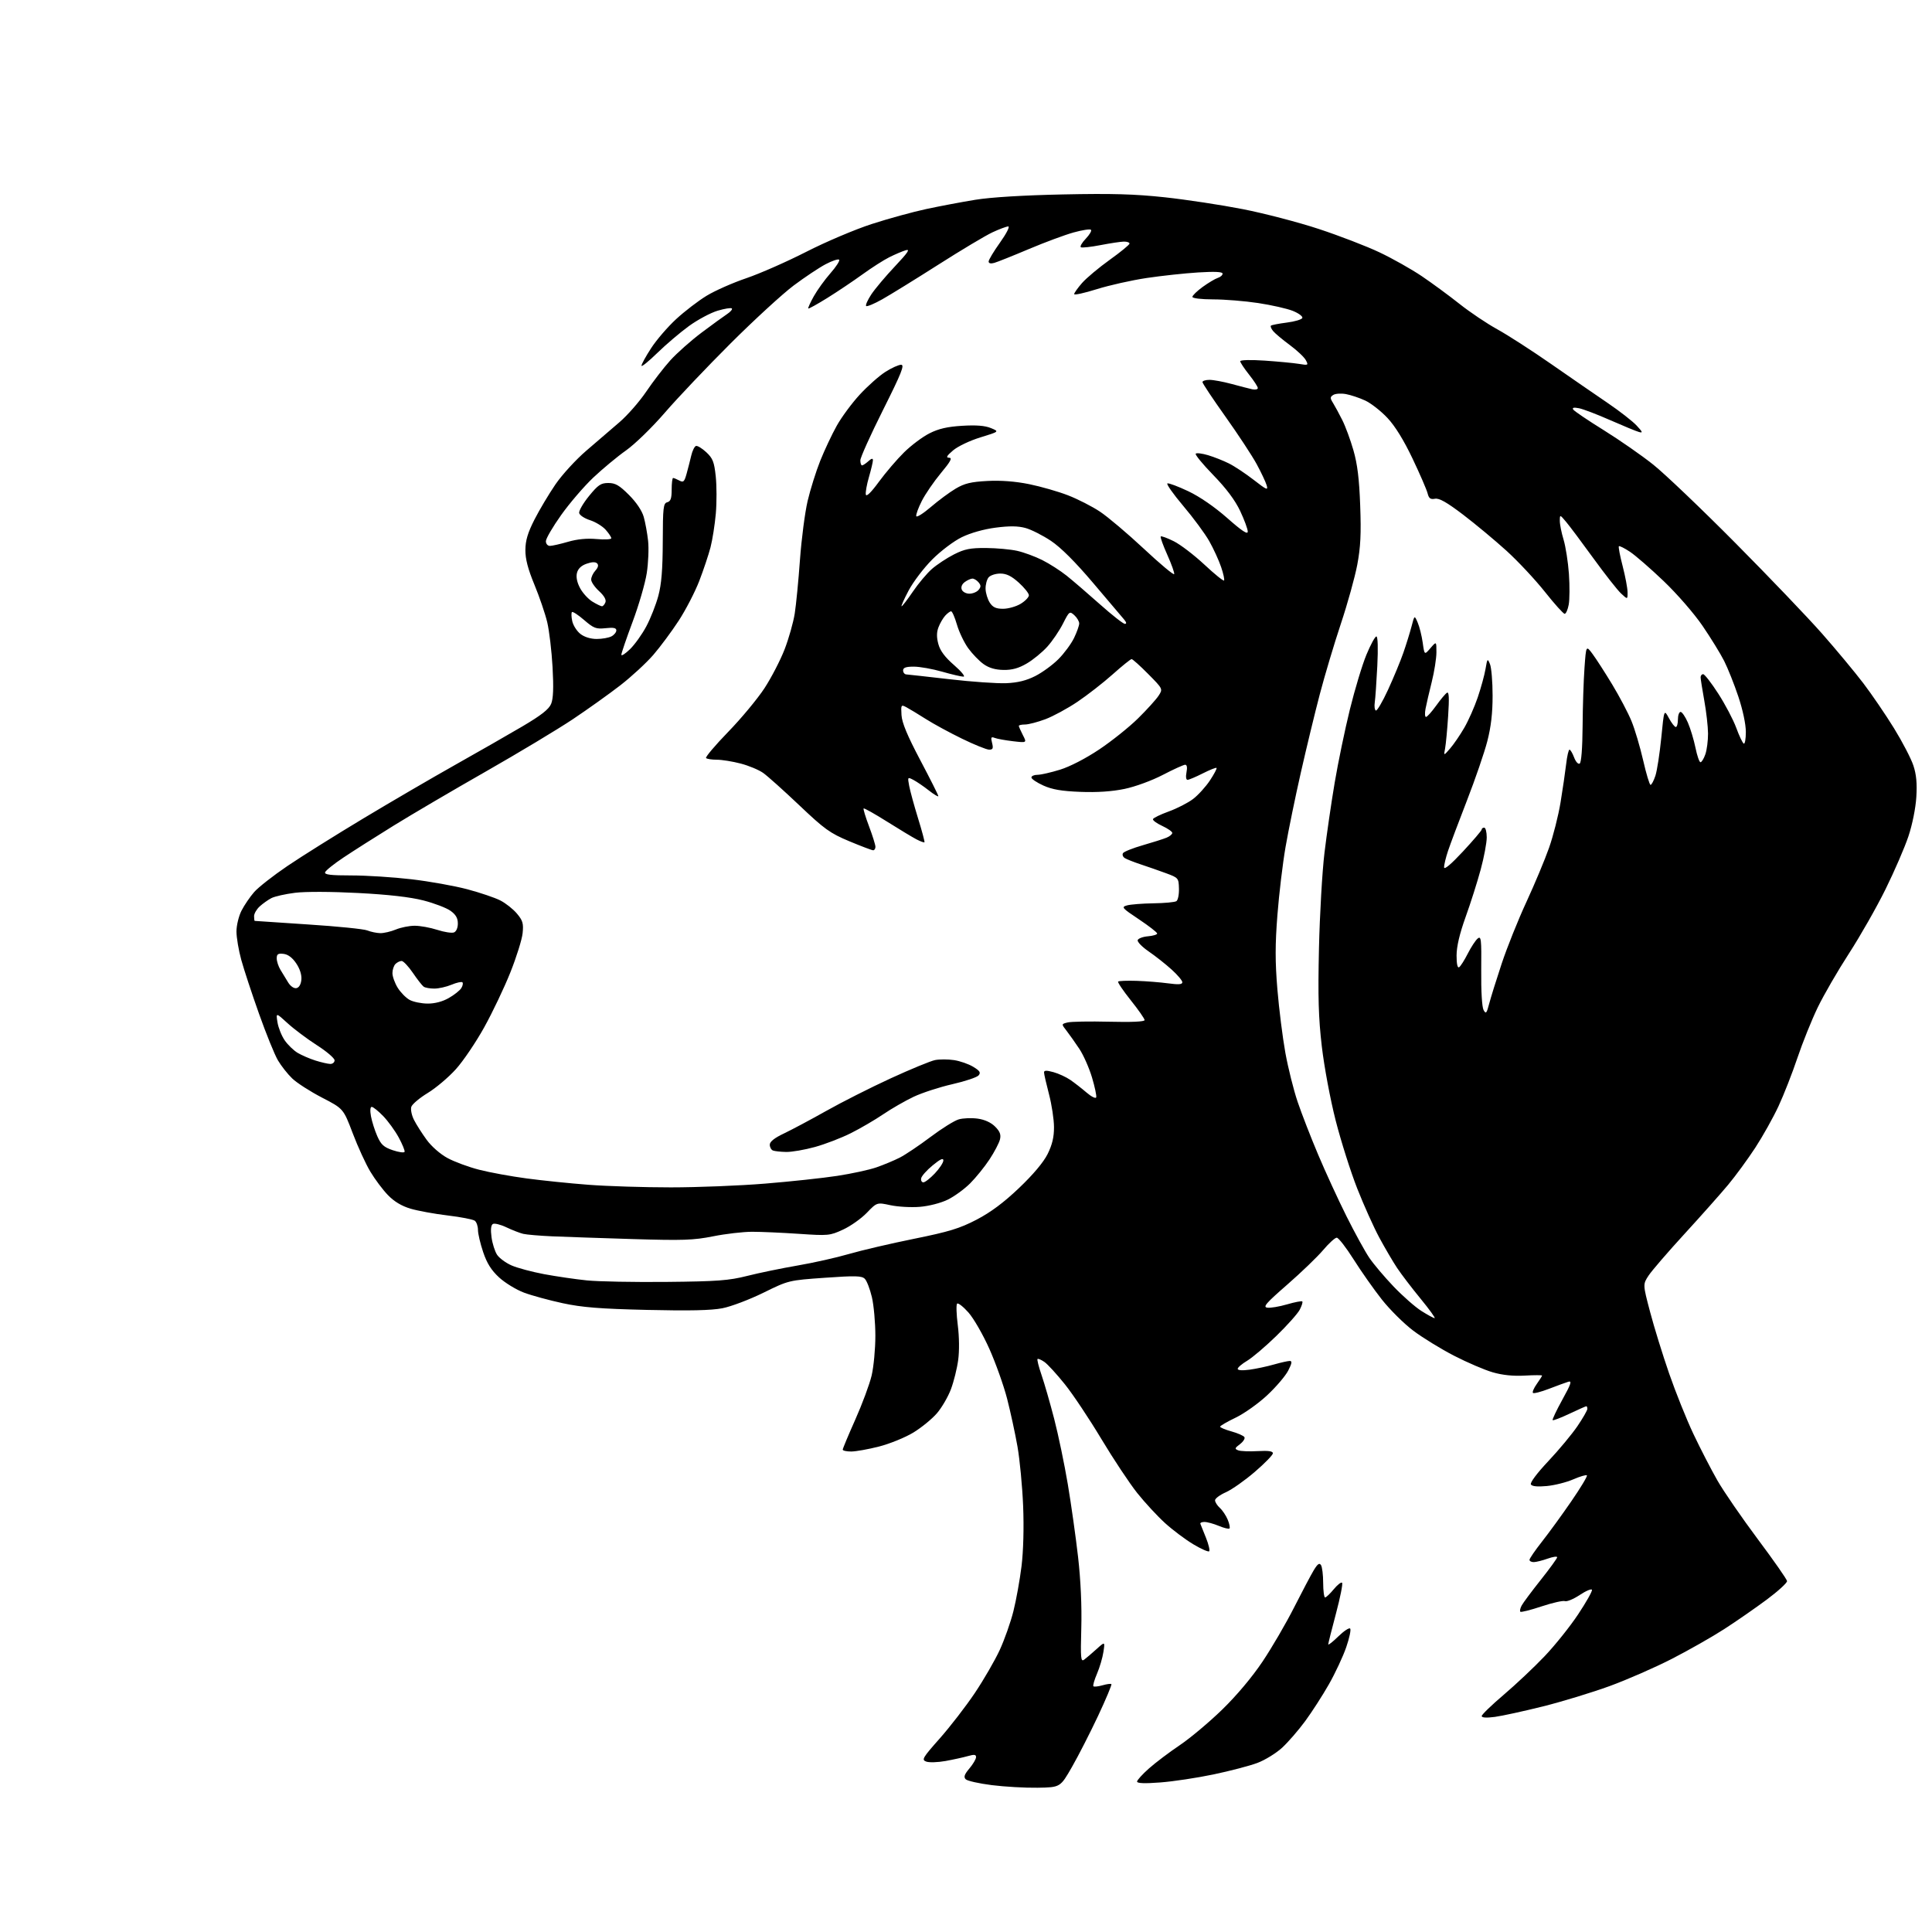 <?xml version="1.0" encoding="UTF-8" standalone="no"?>
<svg 
  version="1.1" 
  xmlns="http://www.w3.org/2000/svg" 
  xmlns:xlink="http://www.w3.org/1999/xlink" 
  xmlns:svg="http://www.w3.org/2000/svg"
  xmlns:rdf="http://www.w3.org/1999/02/22-rdf-syntax-ns#"
  xmlns:cc="http://creativecommons.org/ns#"
  xmlns:dc="http://purl.org/dc/elements/1.1/"
  viewBox="0 0 768 768"
  width="768"
  height="768"
>
<style>svg {background-color: white; }</style>"
<path stroke="none" fill="black" fill-rule="evenodd" d="M412.49,710.65C407.55,710.73 399.35,710.26 394.28,709.62C389.20,708.98 384.53,707.93 383.89,707.29C383.00,706.40 383.35,705.37 385.36,702.98C386.81,701.26 388.00,699.24 388.00,698.49C388.00,697.44 387.28,697.35 384.76,698.07C382.97,698.58 378.98,699.46 375.89,700.02C372.80,700.58 369.34,700.69 368.19,700.26C366.27,699.55 366.71,698.79 373.62,691.00C377.75,686.32 384.02,678.20 387.55,672.94C391.07,667.68 395.50,660.03 397.39,655.94C399.28,651.85 401.74,644.90 402.84,640.50C403.95,636.10 405.40,628.05 406.07,622.61C406.81,616.52 407.06,607.28 406.71,598.61C406.39,590.85 405.38,580.23 404.46,575.00C403.54,569.77 401.68,561.23 400.34,556.00C398.99,550.77 395.82,541.87 393.30,536.22C390.78,530.56 387.02,524.04 384.96,521.72C382.89,519.40 380.87,517.82 380.47,518.22C380.06,518.61 380.18,522.45 380.73,526.75C381.32,531.35 381.39,537.07 380.89,540.66C380.44,544.02 379.14,549.22 378.02,552.21C376.90,555.21 374.40,559.51 372.46,561.78C370.52,564.04 366.29,567.50 363.06,569.47C359.82,571.43 353.69,573.93 349.43,575.02C345.17,576.11 340.18,577.00 338.34,577.00C336.50,577.00 335.00,576.66 335.00,576.25C335.00,575.84 337.25,570.46 340.00,564.29C342.75,558.12 345.67,550.25 346.49,546.79C347.30,543.33 347.97,536.23 347.97,531.00C347.97,525.77 347.35,518.86 346.59,515.64C345.83,512.42 344.57,509.14 343.78,508.35C342.57,507.14 340.09,507.07 327.92,507.93C313.50,508.95 313.50,508.95 303.47,513.88C297.95,516.59 290.63,519.37 287.20,520.04C282.81,520.91 274.00,521.10 257.24,520.71C238.45,520.27 231.46,519.71 223.71,518.05C218.33,516.89 211.39,515.00 208.29,513.84C205.20,512.68 200.75,509.96 198.40,507.80C195.31,504.95 193.57,502.20 192.07,497.74C190.93,494.37 190.00,490.40 190.00,488.93C190.00,487.45 189.44,485.81 188.75,485.27C188.06,484.74 183.22,483.79 178.00,483.17C172.78,482.55 166.11,481.33 163.20,480.47C159.64,479.41 156.68,477.63 154.20,475.06C152.16,472.95 149.02,468.76 147.22,465.75C145.41,462.75 142.26,455.88 140.22,450.50C136.50,440.71 136.50,440.71 128.01,436.32C123.34,433.90 118.01,430.48 116.17,428.71C114.33,426.95 111.77,423.70 110.48,421.50C109.18,419.30 105.80,410.98 102.97,403.00C100.13,395.02 96.96,385.38 95.91,381.57C94.86,377.75 94.00,372.67 94.00,370.28C94.00,367.88 94.90,364.15 96.01,361.99C97.11,359.83 99.38,356.50 101.05,354.59C102.72,352.69 108.68,348.02 114.30,344.22C119.91,340.42 133.50,331.91 144.50,325.30C155.50,318.69 171.93,309.11 181.00,304.01C190.07,298.91 202.08,292.04 207.68,288.74C215.15,284.33 218.19,281.95 219.08,279.80C219.94,277.73 220.11,273.42 219.65,265.18C219.29,258.76 218.33,250.73 217.53,247.34C216.72,243.95 214.43,237.24 212.44,232.42C209.86,226.18 208.82,222.20 208.85,218.60C208.88,214.83 209.80,211.77 212.47,206.52C214.44,202.66 218.19,196.37 220.81,192.54C223.43,188.71 228.94,182.70 233.04,179.18C237.14,175.66 243.10,170.54 246.27,167.81C249.45,165.08 254.23,159.61 256.89,155.67C259.55,151.73 263.85,146.14 266.45,143.26C269.04,140.39 274.62,135.44 278.84,132.26C283.07,129.09 287.65,125.76 289.02,124.86C290.38,123.96 291.24,122.95 290.92,122.61C290.60,122.28 288.06,122.68 285.27,123.51C282.48,124.34 277.34,127.09 273.85,129.62C270.36,132.16 264.69,136.98 261.25,140.34C257.81,143.69 255.00,145.96 255.00,145.38C255.00,144.79 256.72,141.65 258.83,138.41C260.93,135.16 265.41,129.96 268.77,126.86C272.13,123.76 277.59,119.57 280.92,117.55C284.24,115.53 291.35,112.39 296.73,110.57C302.10,108.74 312.80,104.03 320.50,100.10C328.20,96.16 339.90,91.20 346.50,89.06C353.10,86.92 362.85,84.24 368.18,83.10C373.50,81.96 382.27,80.30 387.68,79.42C393.86,78.41 406.78,77.62 422.55,77.29C442.01,76.88 451.05,77.14 463.05,78.43C471.55,79.35 485.48,81.47 494.00,83.13C502.52,84.80 516.15,88.35 524.27,91.03C532.40,93.71 543.24,97.88 548.36,100.31C553.48,102.73 561.04,106.99 565.16,109.77C569.27,112.55 576.03,117.51 580.17,120.80C584.31,124.09 591.07,128.63 595.20,130.90C599.33,133.17 608.96,139.38 616.60,144.70C624.25,150.02 634.36,156.99 639.07,160.19C643.78,163.39 648.96,167.42 650.57,169.15C653.00,171.75 653.16,172.19 651.50,171.72C650.40,171.42 645.28,169.30 640.11,167.03C634.95,164.75 629.37,162.62 627.71,162.29C625.63,161.88 624.90,162.03 625.37,162.79C625.75,163.40 631.19,167.08 637.46,170.97C643.73,174.87 652.61,181.04 657.18,184.69C661.76,188.34 676.44,202.34 689.80,215.81C703.17,229.28 718.70,245.52 724.32,251.90C729.94,258.28 737.31,267.15 740.70,271.60C744.09,276.06 749.59,284.12 752.91,289.51C756.23,294.90 759.69,301.55 760.59,304.28C761.78,307.85 762.11,311.39 761.77,316.87C761.49,321.30 760.17,327.85 758.61,332.50C757.14,336.90 753.05,346.35 749.52,353.50C746.00,360.65 739.46,372.12 735.01,379.00C730.55,385.88 724.95,395.55 722.56,400.50C720.17,405.45 716.55,414.45 714.51,420.50C712.48,426.55 709.09,435.21 706.98,439.74C704.87,444.27 700.71,451.70 697.75,456.24C694.78,460.78 689.92,467.43 686.94,471.00C683.96,474.57 676.17,483.35 669.62,490.49C663.07,497.63 656.66,505.07 655.37,507.01C653.04,510.54 653.04,510.54 655.94,521.52C657.53,527.56 660.94,538.58 663.51,546.00C666.08,553.42 670.42,564.23 673.15,570.00C675.88,575.77 680.18,584.10 682.69,588.50C685.21,592.90 692.45,603.41 698.77,611.87C705.09,620.32 710.31,627.80 710.38,628.50C710.45,629.19 706.83,632.50 702.35,635.84C697.86,639.18 690.24,644.47 685.40,647.59C680.57,650.71 671.18,656.04 664.55,659.44C657.92,662.84 646.82,667.70 639.87,670.24C632.93,672.77 621.01,676.41 613.37,678.32C605.74,680.22 597.14,682.10 594.25,682.49C590.87,682.94 589.00,682.82 589.00,682.16C589.00,681.60 592.94,677.79 597.75,673.70C602.56,669.61 609.88,662.72 614.00,658.38C618.13,654.05 624.13,646.55 627.33,641.73C630.53,636.91 633.01,632.52 632.83,631.99C632.65,631.46 630.48,632.36 628.00,634.01C625.52,635.66 622.87,636.76 622.09,636.47C621.32,636.18 617.13,637.13 612.78,638.57C608.43,640.02 604.64,640.97 604.36,640.69C604.07,640.40 604.31,639.30 604.88,638.23C605.45,637.16 608.86,632.58 612.46,628.05C616.06,623.52 619.00,619.46 619.00,619.03C619.00,618.59 617.31,618.84 615.25,619.57C613.19,620.31 610.71,620.93 609.75,620.96C608.79,620.98 608.00,620.58 608.00,620.06C608.00,619.54 610.24,616.28 612.97,612.81C615.70,609.34 620.96,602.12 624.64,596.76C628.33,591.40 631.11,586.78 630.82,586.48C630.52,586.19 628.08,586.90 625.39,588.07C622.70,589.24 617.97,590.43 614.89,590.72C611.19,591.07 609.03,590.86 608.56,590.10C608.14,589.41 610.94,585.65 615.49,580.82C619.70,576.35 624.91,570.08 627.07,566.90C629.23,563.71 631.00,560.64 631.00,560.05C631.00,559.47 630.82,559.00 630.59,559.00C630.36,559.00 627.35,560.34 623.90,561.97C620.44,563.61 617.43,564.76 617.20,564.53C616.98,564.31 618.71,560.65 621.05,556.40C624.53,550.11 624.96,548.79 623.41,549.27C622.36,549.59 618.90,550.86 615.73,552.08C612.56,553.30 609.70,554.03 609.37,553.71C609.05,553.38 609.73,551.78 610.89,550.15C612.05,548.52 613.00,547.02 613.00,546.81C613.00,546.60 609.90,546.61 606.12,546.82C601.56,547.08 597.26,546.64 593.37,545.51C590.14,544.58 583.23,541.61 578.00,538.92C572.77,536.22 565.48,531.74 561.79,528.96C558.10,526.18 552.48,520.60 549.29,516.56C546.11,512.53 541.06,505.35 538.07,500.61C535.08,495.88 532.07,492.00 531.38,492.00C530.69,492.00 528.26,494.21 525.98,496.91C523.71,499.60 517.28,505.79 511.70,510.66C503.21,518.06 501.92,519.55 503.78,519.82C505.00,520.00 508.53,519.41 511.61,518.51C514.69,517.61 517.42,517.09 517.68,517.35C517.94,517.60 517.47,519.09 516.65,520.66C515.82,522.22 511.63,526.92 507.32,531.10C503.02,535.28 497.81,539.71 495.75,540.93C493.69,542.16 492.00,543.60 492.00,544.14C492.00,544.74 493.87,544.86 496.75,544.47C499.36,544.11 503.72,543.18 506.43,542.40C509.14,541.63 511.97,541.00 512.70,541.00C513.71,541.00 513.57,541.93 512.09,544.82C511.02,546.92 507.28,551.32 503.77,554.59C500.27,557.87 494.62,561.89 491.21,563.53C487.81,565.16 485.02,566.78 485.01,567.12C485.01,567.46 487.04,568.31 489.53,569.01C492.01,569.70 494.33,570.72 494.67,571.27C495.01,571.82 494.21,573.08 492.90,574.08C490.80,575.66 490.72,575.95 492.21,576.53C493.15,576.89 496.64,577.03 499.96,576.84C504.19,576.60 506.00,576.86 506.00,577.70C506.00,578.36 502.77,581.69 498.81,585.09C494.86,588.49 489.68,592.14 487.31,593.19C484.94,594.24 483.00,595.68 483.00,596.39C483.00,597.11 483.86,598.47 484.91,599.42C485.96,600.37 487.37,602.48 488.04,604.10C488.72,605.73 489.03,607.30 488.74,607.59C488.45,607.88 486.54,607.42 484.49,606.56C482.43,605.70 479.87,605.00 478.79,605.00C477.72,605.00 476.98,605.34 477.17,605.75C477.35,606.17 478.35,608.65 479.39,611.28C480.44,613.90 481.01,616.32 480.67,616.66C480.33,617.00 477.50,615.75 474.38,613.89C471.26,612.03 466.22,608.25 463.18,605.50C460.14,602.75 455.13,597.34 452.06,593.49C448.99,589.63 442.57,579.95 437.79,571.99C433.01,564.02 426.49,554.24 423.30,550.27C420.11,546.29 416.46,542.30 415.19,541.41C413.91,540.52 412.67,539.99 412.43,540.23C412.19,540.47 412.91,543.33 414.03,546.59C415.15,549.84 417.41,557.67 419.05,564.00C420.69,570.33 423.13,582.02 424.47,590.00C425.81,597.98 427.65,611.02 428.56,619.00C429.60,628.14 430.07,638.55 429.83,647.18C429.50,659.29 429.64,660.73 430.98,659.73C431.82,659.11 434.02,657.23 435.88,655.55C439.26,652.50 439.26,652.50 438.63,656.66C438.29,658.95 437.14,662.85 436.08,665.32C435.02,667.79 434.37,670.04 434.65,670.32C434.93,670.59 436.55,670.42 438.26,669.93C439.97,669.44 441.56,669.23 441.80,669.46C442.03,669.70 439.65,675.38 436.50,682.10C433.34,688.81 428.68,697.94 426.12,702.40C421.48,710.50 421.48,710.50 412.49,710.65zM461.25,708.55C455.04,709.03 452.00,708.91 452.00,708.21C452.00,707.64 454.14,705.28 456.75,702.97C459.36,700.65 464.88,696.49 469.00,693.72C473.12,690.94 480.70,684.59 485.84,679.59C491.58,674.01 497.77,666.64 501.88,660.50C505.57,655.00 511.21,645.33 514.41,639.00C517.62,632.67 521.15,626.00 522.26,624.16C523.76,621.67 524.49,621.16 525.12,622.16C525.59,622.90 525.98,626.09 525.98,629.25C525.99,632.41 526.34,635.00 526.75,635.01C527.16,635.01 528.70,633.55 530.17,631.77C531.64,629.98 533.14,628.81 533.50,629.17C533.86,629.53 532.77,635.02 531.08,641.36C529.39,647.71 528.00,653.24 528.00,653.65C528.00,654.07 529.79,652.66 531.98,650.52C534.17,648.38 536.30,646.96 536.71,647.37C537.12,647.78 536.41,651.13 535.14,654.81C533.87,658.49 530.78,665.10 528.28,669.50C525.78,673.90 521.54,680.48 518.87,684.12C516.19,687.77 512.05,692.54 509.67,694.74C507.29,696.93 502.85,699.66 499.81,700.80C496.77,701.94 488.93,703.99 482.39,705.36C475.85,706.73 466.34,708.17 461.25,708.55zM570.28,523.98C570.71,523.99 568.20,520.51 564.70,516.25C561.20,511.99 557.00,506.48 555.35,504.00C553.70,501.52 550.54,496.12 548.31,492.00C546.09,487.88 542.14,479.10 539.54,472.50C536.94,465.90 533.08,453.73 530.96,445.46C528.80,437.00 526.39,424.09 525.44,415.96C524.11,404.54 523.88,396.35 524.31,377.00C524.62,363.52 525.60,346.43 526.50,339.00C527.39,331.57 529.23,319.00 530.57,311.05C531.91,303.10 534.62,290.05 536.59,282.05C538.56,274.05 541.52,264.24 543.18,260.25C544.83,256.26 546.61,253.00 547.13,253.00C547.71,253.00 547.85,257.61 547.50,264.75C547.17,271.21 546.72,277.72 546.49,279.21C546.26,280.70 546.44,282.15 546.90,282.44C547.36,282.72 549.54,279.03 551.75,274.23C553.96,269.43 556.71,262.80 557.85,259.50C559.00,256.20 560.46,251.47 561.11,249.00C562.28,244.50 562.28,244.50 563.56,247.50C564.27,249.15 565.16,252.73 565.55,255.46C566.24,260.42 566.24,260.42 568.62,257.65C571.00,254.89 571.00,254.89 571.00,259.28C571.00,261.70 570.16,267.01 569.14,271.09C568.12,275.17 567.00,279.96 566.67,281.75C566.33,283.54 566.41,285.00 566.86,285.00C567.30,285.00 569.10,282.99 570.87,280.54C572.63,278.08 574.57,275.76 575.19,275.38C576.00,274.88 576.13,277.41 575.66,284.60C575.31,290.04 574.76,295.85 574.45,297.50C573.87,300.50 573.87,300.50 576.47,297.50C577.90,295.85 580.42,292.16 582.07,289.31C583.73,286.45 586.13,281.02 587.42,277.23C588.71,273.43 590.11,268.34 590.52,265.92C591.23,261.72 591.32,261.63 592.29,264.00C592.86,265.38 593.33,271.00 593.33,276.50C593.34,283.48 592.70,288.97 591.22,294.68C590.06,299.17 586.43,309.75 583.15,318.18C579.88,326.60 576.48,335.65 575.60,338.28C574.72,340.92 574.02,343.84 574.05,344.78C574.08,345.87 576.81,343.57 581.53,338.50C585.62,334.10 588.98,330.16 588.99,329.75C588.99,329.34 589.45,329.00 590.00,329.00C590.55,329.00 591.00,330.75 591.00,332.89C591.00,335.03 589.92,340.77 588.60,345.64C587.29,350.51 584.59,359.00 582.61,364.50C580.21,371.19 579.02,376.26 579.01,379.81C579.00,383.16 579.38,384.89 580.02,384.49C580.58,384.14 582.12,381.72 583.44,379.12C584.76,376.51 586.54,373.80 587.39,373.09C588.78,371.94 588.93,373.25 588.81,385.70C588.73,393.95 589.11,400.38 589.75,401.51C590.68,403.18 590.96,402.86 591.98,398.96C592.62,396.51 594.86,389.32 596.96,383.00C599.06,376.68 603.48,365.65 606.79,358.50C610.09,351.35 614.14,341.67 615.78,336.99C617.43,332.31 619.48,324.21 620.34,318.99C621.20,313.77 622.20,306.91 622.57,303.75C622.93,300.59 623.53,298.00 623.90,298.00C624.26,298.00 625.09,299.39 625.73,301.09C626.38,302.82 627.36,303.90 627.95,303.53C628.60,303.13 629.04,297.43 629.11,288.69C629.16,280.89 629.50,270.45 629.86,265.50C630.50,256.50 630.50,256.50 633.09,260.00C634.52,261.93 638.04,267.39 640.91,272.14C643.78,276.89 647.22,283.41 648.54,286.64C649.87,289.86 651.95,296.89 653.18,302.25C654.40,307.61 655.73,312.00 656.12,312.00C656.52,312.00 657.39,310.36 658.05,308.36C658.71,306.36 659.75,299.59 660.38,293.32C661.50,281.92 661.50,281.92 663.41,285.46C664.46,287.41 665.69,289.00 666.16,289.00C666.62,289.00 667.00,287.65 667.00,286.00C667.00,284.35 667.48,283.00 668.06,283.00C668.64,283.00 669.94,284.91 670.96,287.25C671.98,289.59 673.33,294.09 673.98,297.25C674.62,300.41 675.52,303.00 675.97,303.00C676.43,303.00 677.30,301.58 677.90,299.85C678.51,298.12 678.98,294.41 678.97,291.60C678.95,288.80 678.28,282.90 677.48,278.50C676.69,274.10 676.03,269.94 676.02,269.25C676.01,268.56 676.47,268.00 677.03,268.00C677.60,268.00 680.31,271.49 683.05,275.75C685.80,280.01 689.00,286.10 690.17,289.28C691.33,292.46 692.68,295.30 693.15,295.59C693.62,295.88 694.00,293.80 694.00,290.96C694.00,287.89 692.79,282.19 691.02,276.91C689.39,272.02 686.85,265.66 685.39,262.76C683.93,259.87 680.06,253.58 676.79,248.79C673.45,243.90 666.67,236.09 661.34,231.00C656.12,226.01 650.07,220.75 647.90,219.32C645.73,217.88 643.76,216.90 643.52,217.14C643.29,217.38 643.96,220.93 645.03,225.04C646.09,229.14 646.97,233.82 646.98,235.42C647.00,238.35 647.00,238.35 644.40,235.92C642.96,234.59 638.04,228.32 633.45,222.00C628.87,215.68 623.98,209.15 622.59,207.50C620.07,204.50 620.07,204.50 620.05,207.00C620.03,208.38 620.70,211.75 621.54,214.50C622.37,217.25 623.33,223.37 623.67,228.10C624.00,232.83 623.97,238.34 623.59,240.35C623.22,242.36 622.49,244.00 621.98,244.00C621.46,244.00 617.92,240.06 614.11,235.25C610.29,230.44 603.42,223.09 598.84,218.93C594.25,214.77 586.50,208.32 581.61,204.59C575.11,199.65 572.09,197.94 570.43,198.26C568.63,198.60 568.00,198.14 567.49,196.10C567.13,194.68 564.45,188.47 561.52,182.32C558.04,175.00 554.59,169.40 551.54,166.15C548.98,163.41 544.99,160.29 542.69,159.22C540.39,158.15 536.92,157.00 535.00,156.65C533.08,156.31 530.83,156.46 530.00,156.99C528.70,157.81 528.68,158.24 529.92,160.22C530.69,161.47 532.35,164.53 533.59,167.00C534.84,169.48 536.83,174.88 538.01,179.00C539.59,184.48 540.32,190.40 540.70,201.00C541.11,212.20 540.85,217.54 539.54,224.47C538.61,229.40 535.67,239.99 533.00,247.99C530.34,255.98 526.57,268.60 524.63,276.01C522.68,283.43 519.29,297.45 517.09,307.17C514.88,316.89 512.16,330.16 511.03,336.67C509.90,343.18 508.44,355.36 507.79,363.75C506.87,375.51 506.87,382.26 507.78,393.25C508.43,401.09 509.86,412.45 510.95,418.50C512.05,424.55 514.24,433.32 515.83,438.00C517.41,442.68 521.08,452.12 523.99,459.00C526.89,465.88 531.96,476.90 535.26,483.50C538.56,490.10 542.63,497.52 544.32,500.00C546.00,502.48 550.33,507.60 553.94,511.38C557.55,515.16 562.52,519.54 565.00,521.11C567.48,522.68 569.85,523.97 570.28,523.98zM265.00,509.58C285.22,509.38 289.69,509.04 297.00,507.20C301.68,506.01 310.68,504.16 317.00,503.07C323.32,501.99 332.55,499.92 337.50,498.47C342.45,497.03 354.06,494.32 363.30,492.45C377.28,489.62 381.46,488.34 388.20,484.84C393.81,481.92 398.99,478.06 405.08,472.26C410.67,466.94 414.81,462.02 416.44,458.75C418.27,455.06 419.00,452.03 418.98,448.05C418.97,445.00 418.08,439.12 417.00,435.00C415.92,430.88 415.03,426.97 415.02,426.33C415.00,425.46 415.96,425.43 418.75,426.19C420.81,426.76 423.85,428.16 425.50,429.30C427.15,430.44 430.05,432.70 431.95,434.33C433.85,435.96 435.56,436.81 435.76,436.21C435.96,435.62 435.21,432.06 434.09,428.31C432.97,424.56 430.72,419.46 429.09,416.99C427.45,414.52 425.16,411.28 424.00,409.78C421.88,407.07 421.88,407.07 424.40,406.44C425.78,406.09 433.23,405.96 440.95,406.15C449.89,406.37 455.00,406.14 455.00,405.50C454.99,404.95 452.51,401.39 449.48,397.60C446.45,393.80 444.20,390.47 444.48,390.19C444.76,389.91 448.06,389.78 451.81,389.90C455.56,390.02 461.19,390.47 464.31,390.89C468.51,391.46 470.00,391.35 470.00,390.46C470.00,389.80 468.07,387.51 465.70,385.38C463.34,383.24 459.26,380.02 456.63,378.22C454.00,376.41 452.03,374.39 452.25,373.72C452.47,373.05 454.31,372.36 456.33,372.19C458.35,372.02 460.00,371.52 460.00,371.09C460.00,370.65 456.74,368.12 452.75,365.45C445.97,360.93 445.66,360.57 448.00,359.91C449.38,359.52 454.10,359.15 458.50,359.08C462.90,359.02 467.01,358.64 467.63,358.23C468.26,357.83 468.72,355.58 468.65,353.23C468.54,349.06 468.43,348.93 463.52,347.12C460.76,346.10 456.25,344.53 453.50,343.62C450.75,342.71 447.88,341.58 447.12,341.10C446.36,340.62 446.04,339.74 446.41,339.14C446.78,338.55 450.32,337.13 454.29,335.99C458.26,334.85 462.51,333.50 463.75,332.98C464.99,332.47 466.00,331.62 466.00,331.10C466.00,330.59 464.21,329.34 462.03,328.33C459.84,327.32 458.18,326.11 458.32,325.62C458.47,325.14 461.29,323.77 464.60,322.57C467.92,321.37 472.27,319.13 474.28,317.60C476.29,316.07 479.30,312.75 480.97,310.24C482.63,307.72 483.82,305.48 483.60,305.26C483.38,305.04 480.92,306.02 478.13,307.43C475.35,308.84 472.61,310.00 472.06,310.00C471.47,310.00 471.30,308.75 471.65,307.00C472.03,305.08 471.84,304.00 471.12,304.00C470.50,304.00 466.50,305.81 462.24,308.03C457.86,310.31 451.25,312.73 447.00,313.61C442.05,314.64 436.10,315.04 429.50,314.78C422.05,314.50 418.29,313.85 414.75,312.26C412.14,311.08 410.00,309.64 410.00,309.06C410.00,308.48 411.08,308.00 412.39,308.00C413.71,308.00 417.76,307.08 421.38,305.96C425.31,304.75 431.62,301.49 436.98,297.90C441.93,294.59 448.86,289.05 452.37,285.59C455.89,282.13 459.56,278.07 460.54,276.58C462.31,273.87 462.31,273.87 456.44,267.94C453.21,264.67 450.23,262.00 449.83,262.00C449.43,262.00 446.04,264.73 442.30,268.07C438.56,271.41 432.26,276.31 428.30,278.98C424.35,281.64 418.59,284.76 415.52,285.91C412.44,287.06 408.82,288.00 407.46,288.00C406.11,288.00 405.00,288.25 405.00,288.55C405.00,288.85 405.72,290.49 406.60,292.20C408.21,295.30 408.21,295.30 402.69,294.65C399.65,294.29 396.39,293.70 395.44,293.34C393.97,292.77 393.80,293.09 394.37,295.34C394.91,297.50 394.69,298.00 393.20,298.00C392.18,298.00 387.34,296.04 382.43,293.65C377.52,291.26 371.02,287.73 368.00,285.80C364.98,283.88 361.51,281.78 360.30,281.14C358.19,280.03 358.12,280.15 358.36,284.25C358.54,287.29 360.67,292.41 365.80,302.13C369.76,309.62 373.00,316.07 373.00,316.46C373.00,316.85 371.31,315.85 369.25,314.23C367.19,312.61 364.43,310.73 363.12,310.04C360.77,308.81 360.75,308.85 361.42,312.43C361.80,314.44 363.38,320.22 364.94,325.29C366.51,330.35 367.65,334.65 367.49,334.82C367.32,335.00 365.91,334.48 364.34,333.67C362.78,332.86 357.49,329.67 352.59,326.59C347.69,323.51 343.51,321.16 343.30,321.37C343.09,321.58 344.06,324.78 345.46,328.49C346.86,332.20 348.00,335.86 348.00,336.62C348.00,337.38 347.59,338.00 347.10,338.00C346.60,338.00 342.33,336.38 337.59,334.40C329.92,331.19 327.75,329.62 317.74,320.12C311.56,314.26 305.09,308.46 303.37,307.25C301.65,306.03 297.62,304.35 294.41,303.52C291.20,302.68 286.95,302.00 284.96,302.00C282.96,302.00 281.04,301.70 280.67,301.34C280.31,300.98 284.26,296.30 289.46,290.94C294.66,285.59 301.15,277.76 303.90,273.56C306.64,269.36 310.24,262.40 311.90,258.10C313.56,253.80 315.37,247.40 315.92,243.89C316.47,240.38 317.41,230.75 318.00,222.50C318.60,214.25 319.97,203.75 321.04,199.16C322.12,194.57 324.38,187.37 326.06,183.16C327.75,178.95 330.69,172.69 332.61,169.26C334.52,165.83 338.65,160.24 341.79,156.84C344.93,153.44 349.50,149.39 351.95,147.83C354.39,146.27 357.21,145.00 358.20,145.00C359.68,145.00 358.37,148.28 351.01,162.99C346.05,172.88 342.00,181.88 342.00,182.99C342.00,184.10 342.30,185.00 342.67,185.00C343.04,185.00 344.17,184.26 345.17,183.35C346.42,182.22 347.00,182.09 347.00,182.94C347.00,183.63 346.29,186.63 345.43,189.60C344.56,192.58 344.00,195.72 344.18,196.59C344.38,197.60 346.27,195.77 349.39,191.50C352.08,187.83 356.58,182.57 359.39,179.81C362.19,177.05 366.72,173.65 369.46,172.27C373.10,170.42 376.57,169.62 382.46,169.26C388.04,168.92 391.53,169.19 393.88,170.16C397.27,171.55 397.27,171.55 389.75,173.86C385.53,175.15 380.75,177.43 378.86,179.04C376.29,181.24 375.92,181.93 377.29,181.96C378.66,181.99 377.90,183.41 374.01,188.08C371.23,191.43 367.81,196.41 366.42,199.16C365.03,201.91 364.04,204.62 364.23,205.19C364.42,205.76 367.03,204.11 370.04,201.53C373.04,198.95 377.48,195.67 379.91,194.23C383.43,192.15 385.97,191.54 392.52,191.19C397.89,190.91 403.62,191.35 409.11,192.46C413.73,193.40 420.68,195.39 424.56,196.90C428.44,198.40 434.15,201.32 437.26,203.39C440.37,205.45 448.21,212.08 454.69,218.13C461.16,224.18 466.59,228.72 466.76,228.22C466.92,227.73 465.69,224.26 464.01,220.52C462.33,216.77 461.16,213.51 461.41,213.25C461.66,213.00 464.00,213.85 466.60,215.15C469.19,216.44 474.64,220.60 478.70,224.38C482.75,228.17 486.29,231.04 486.57,230.76C486.84,230.49 486.33,228.09 485.42,225.42C484.52,222.75 482.40,218.13 480.71,215.14C479.03,212.16 474.37,205.84 470.36,201.11C466.35,196.37 463.52,192.34 464.07,192.16C464.62,191.97 468.37,193.38 472.40,195.29C476.91,197.43 482.86,201.53 487.86,205.94C493.72,211.11 496.00,212.61 496.00,211.31C496.00,210.31 494.64,206.63 492.98,203.11C490.95,198.82 487.44,194.14 482.31,188.86C478.10,184.54 474.96,180.71 475.32,180.34C475.69,179.98 477.90,180.25 480.24,180.95C482.58,181.65 486.30,183.12 488.50,184.22C490.70,185.31 495.14,188.26 498.37,190.76C503.56,194.80 504.15,195.04 503.52,192.91C503.12,191.58 501.34,187.80 499.55,184.50C497.76,181.20 492.18,172.71 487.15,165.64C482.12,158.57 478.00,152.38 478.00,151.89C478.00,151.40 479.26,151.00 480.79,151.00C482.32,151.00 486.26,151.73 489.54,152.62C492.82,153.51 496.51,154.46 497.75,154.74C498.99,155.01 500.00,154.79 500.00,154.26C500.00,153.72 498.43,151.31 496.51,148.89C494.59,146.48 493.02,144.09 493.01,143.60C493.00,143.08 497.15,142.98 502.75,143.35C508.11,143.72 514.24,144.30 516.37,144.65C520.08,145.27 520.18,145.21 519.08,143.16C518.45,141.98 515.59,139.28 512.72,137.16C509.85,135.04 506.87,132.55 506.11,131.63C505.34,130.71 504.94,129.73 505.21,129.46C505.48,129.19 508.32,128.64 511.52,128.23C514.72,127.83 517.50,126.99 517.71,126.38C517.91,125.76 516.21,124.50 513.91,123.58C511.62,122.66 505.41,121.26 500.12,120.46C494.83,119.66 486.79,119.01 482.25,119.01C477.46,119.00 474.00,118.58 474.00,118.01C474.00,117.46 475.85,115.68 478.10,114.04C480.36,112.41 483.06,110.80 484.10,110.47C485.15,110.14 486.00,109.38 486.00,108.78C486.00,108.04 482.96,107.89 476.25,108.30C470.89,108.64 461.66,109.63 455.74,110.52C449.82,111.41 440.94,113.40 435.99,114.95C431.05,116.50 427.00,117.39 427.00,116.92C427.00,116.45 428.42,114.45 430.15,112.48C431.89,110.50 436.84,106.36 441.15,103.27C445.47,100.18 449.00,97.28 449.00,96.82C449.00,96.37 447.99,96.02 446.75,96.04C445.51,96.06 441.35,96.69 437.50,97.43C433.65,98.18 430.13,98.56 429.67,98.29C429.21,98.01 430.08,96.48 431.60,94.90C433.11,93.32 434.05,91.72 433.68,91.35C433.31,90.97 430.19,91.45 426.75,92.41C423.31,93.36 415.32,96.33 409.00,99.00C402.68,101.67 396.49,104.14 395.25,104.50C393.82,104.90 393.00,104.70 393.00,103.94C393.00,103.29 395.05,99.88 397.55,96.38C400.08,92.83 401.52,90.00 400.80,90.01C400.09,90.02 397.25,91.07 394.50,92.36C391.75,93.64 382.07,99.43 373.00,105.21C363.93,110.99 353.89,117.18 350.70,118.98C347.52,120.77 344.64,121.97 344.31,121.64C343.98,121.31 344.90,119.24 346.36,117.03C347.82,114.83 352.05,109.80 355.76,105.87C360.98,100.32 361.94,98.89 360.00,99.49C358.62,99.91 355.70,101.16 353.50,102.26C351.30,103.35 346.49,106.43 342.82,109.09C339.14,111.75 332.87,115.96 328.88,118.44C324.89,120.92 321.48,122.81 321.30,122.63C321.12,122.45 322.11,120.26 323.50,117.77C324.90,115.28 327.88,111.14 330.14,108.58C332.40,106.01 333.94,103.61 333.57,103.24C333.20,102.86 330.78,103.67 328.20,105.03C325.62,106.39 319.90,110.20 315.50,113.49C311.10,116.79 299.82,127.14 290.44,136.49C281.06,145.85 269.30,158.23 264.31,164.02C259.27,169.86 252.43,176.52 248.90,179.02C245.41,181.48 239.54,186.36 235.84,189.85C232.15,193.34 226.40,200.04 223.07,204.73C219.73,209.42 217.00,214.10 217.00,215.13C217.00,216.18 217.70,217.00 218.60,217.00C219.47,217.00 222.70,216.27 225.77,215.38C229.46,214.30 233.33,213.93 237.18,214.28C240.38,214.57 243.00,214.43 243.00,213.96C243.00,213.49 241.99,211.97 240.75,210.57C239.51,209.18 236.71,207.47 234.51,206.77C232.32,206.07 230.39,204.79 230.23,203.93C230.06,203.07 231.82,200.03 234.14,197.18C237.75,192.75 238.85,192.00 241.82,192.00C244.62,192.00 246.19,192.91 250.03,196.75C252.96,199.68 255.21,203.03 255.90,205.50C256.52,207.70 257.30,211.97 257.63,215.00C257.96,218.03 257.72,223.81 257.09,227.86C256.46,231.91 253.93,240.60 251.47,247.18C249.01,253.76 247.00,259.65 247.00,260.27C247.00,260.89 248.54,259.90 250.43,258.07C252.31,256.24 255.23,252.17 256.91,249.01C258.60,245.86 260.74,240.40 261.69,236.89C262.95,232.22 263.42,226.41 263.46,215.30C263.50,201.69 263.68,200.06 265.25,199.65C266.60,199.29 267.00,198.13 267.00,194.59C267.00,192.07 267.25,190.00 267.57,190.00C267.88,190.00 268.98,190.46 270.02,191.01C271.67,191.89 272.05,191.53 272.95,188.26C273.52,186.19 274.35,182.96 274.79,181.07C275.23,179.18 276.07,177.48 276.65,177.28C277.24,177.09 279.08,178.21 280.76,179.77C283.35,182.19 283.91,183.62 284.52,189.37C284.92,193.09 284.93,199.74 284.55,204.15C284.16,208.55 283.21,214.60 282.44,217.58C281.66,220.56 279.65,226.58 277.96,230.96C276.27,235.33 272.60,242.42 269.81,246.71C267.02,250.99 262.47,257.12 259.71,260.32C256.94,263.52 251.04,268.97 246.59,272.42C242.14,275.87 233.60,281.96 227.62,285.96C221.63,289.95 206.11,299.28 193.12,306.69C180.13,314.09 163.65,323.77 156.50,328.19C149.35,332.61 140.38,338.32 136.56,340.87C132.74,343.41 129.44,346.06 129.23,346.75C128.93,347.70 131.46,348.00 139.67,348.00C145.63,348.00 156.36,348.68 163.51,349.52C170.65,350.35 180.66,352.14 185.74,353.49C190.82,354.84 196.72,356.84 198.86,357.93C201.00,359.02 203.98,361.37 205.48,363.16C207.81,365.93 208.15,367.08 207.75,370.95C207.50,373.45 205.31,380.45 202.89,386.51C200.48,392.56 195.80,402.39 192.50,408.34C189.20,414.29 184.12,421.81 181.21,425.03C178.30,428.26 173.26,432.52 170.01,434.49C166.77,436.46 163.84,438.94 163.50,439.99C163.17,441.04 163.65,443.39 164.58,445.20C165.50,447.02 167.75,450.55 169.58,453.06C171.49,455.70 175.00,458.77 177.87,460.33C180.61,461.82 186.28,463.92 190.48,464.99C194.67,466.07 203.15,467.62 209.30,468.44C215.46,469.27 226.55,470.41 233.95,470.97C241.35,471.54 256.06,472.00 266.64,472.00C277.22,472.00 294.12,471.33 304.19,470.50C314.26,469.68 327.13,468.30 332.79,467.43C338.45,466.57 345.45,465.05 348.34,464.06C351.23,463.06 355.44,461.31 357.69,460.16C359.94,459.01 365.43,455.32 369.88,451.97C374.34,448.61 379.39,445.46 381.11,444.97C382.83,444.47 386.21,444.34 388.62,444.67C391.41,445.05 393.93,446.20 395.56,447.83C397.49,449.76 397.97,451.02 397.50,452.95C397.16,454.35 395.30,457.91 393.36,460.86C391.42,463.81 387.95,468.10 385.64,470.41C383.33,472.72 379.29,475.65 376.66,476.92C373.94,478.24 369.18,479.46 365.62,479.74C362.18,480.02 356.94,479.72 353.98,479.09C348.60,477.93 348.60,477.93 344.55,482.13C342.32,484.43 338.07,487.44 335.09,488.80C329.89,491.20 329.24,491.26 317.59,490.47C310.94,490.02 302.57,489.65 299.00,489.65C295.43,489.65 288.45,490.46 283.50,491.45C275.68,493.01 271.50,493.15 251.50,492.55C238.85,492.16 224.45,491.67 219.50,491.46C214.55,491.24 209.38,490.80 208.00,490.48C206.62,490.15 203.60,488.97 201.28,487.87C198.95,486.76 196.54,486.17 195.91,486.56C195.16,487.02 194.98,488.85 195.39,491.82C195.73,494.32 196.72,497.45 197.59,498.78C198.46,500.10 201.04,502.01 203.33,503.02C205.63,504.03 211.46,505.59 216.30,506.50C221.14,507.40 228.79,508.52 233.30,508.98C237.81,509.44 252.07,509.71 265.00,509.58zM367.06,470.00C367.72,470.00 369.78,468.39 371.63,466.43C373.48,464.46 375.00,462.16 375.00,461.30C375.00,460.19 373.77,460.76 370.75,463.25C368.41,465.17 366.35,467.48 366.18,468.38C366.00,469.27 366.40,470.00 367.06,470.00zM160.83,457.87C161.00,457.42 159.95,454.85 158.49,452.15C157.02,449.46 154.24,445.63 152.30,443.63C150.36,441.63 148.32,440.00 147.77,440.00C147.17,440.00 147.05,441.46 147.47,443.75C147.85,445.81 148.97,449.36 149.97,451.63C151.46,455.02 152.56,456.02 156.14,457.23C158.54,458.04 160.65,458.33 160.83,457.87zM312.52,457.92C310.31,457.88 307.94,457.62 307.25,457.34C306.56,457.06 306.00,456.02 306.00,455.03C306.00,453.83 307.86,452.35 311.63,450.57C314.72,449.10 322.26,445.08 328.38,441.64C334.49,438.19 346.02,432.36 354.00,428.69C361.98,425.02 369.95,421.74 371.72,421.39C373.49,421.05 376.88,421.05 379.25,421.41C381.62,421.77 385.05,422.96 386.87,424.07C389.52,425.68 389.95,426.36 389.02,427.47C388.39,428.24 383.69,429.82 378.59,430.98C373.48,432.14 366.55,434.40 363.18,435.99C359.81,437.59 354.36,440.72 351.08,442.95C347.80,445.18 342.02,448.55 338.25,450.44C334.48,452.34 328.05,454.81 323.97,455.94C319.88,457.07 314.73,457.96 312.52,457.92zM131.25,422.93C132.21,422.97 133.00,422.32 133.00,421.49C133.00,420.66 129.83,417.95 125.95,415.47C122.07,412.98 116.83,409.05 114.29,406.72C109.68,402.50 109.68,402.50 110.30,406.38C110.64,408.51 111.93,411.73 113.16,413.53C114.40,415.33 116.74,417.60 118.37,418.56C120.00,419.52 123.17,420.88 125.42,421.59C127.66,422.29 130.29,422.90 131.25,422.93zM170.00,398.94C172.86,398.96 175.92,398.15 178.40,396.73C180.55,395.51 182.79,393.73 183.37,392.80C183.95,391.86 184.16,390.82 183.82,390.49C183.49,390.16 181.54,390.58 179.49,391.44C177.43,392.30 174.35,392.99 172.63,392.98C170.91,392.98 169.02,392.64 168.43,392.23C167.85,391.83 165.91,389.36 164.14,386.75C162.36,384.14 160.34,382.00 159.65,382.00C158.96,382.00 157.86,382.54 157.20,383.20C156.54,383.86 156.00,385.49 156.00,386.83C156.00,388.17 156.94,390.79 158.09,392.65C159.24,394.51 161.38,396.68 162.84,397.48C164.30,398.27 167.53,398.93 170.00,398.94zM117.81,392.80C118.87,392.60 119.61,391.35 119.80,389.46C119.98,387.56 119.23,385.15 117.76,382.97C116.24,380.69 114.50,379.39 112.72,379.18C110.52,378.93 110.00,379.27 110.00,380.97C110.00,382.12 110.67,384.18 111.50,385.54C112.33,386.89 113.70,389.15 114.56,390.56C115.46,392.03 116.85,392.99 117.81,392.80zM151.13,370.94C152.57,370.97 155.37,370.32 157.35,369.50C159.32,368.68 162.70,368.00 164.85,368.00C167.01,368.00 171.04,368.73 173.82,369.63C176.60,370.53 179.58,370.99 180.44,370.66C181.37,370.31 182.00,368.86 182.00,367.10C182.00,364.96 181.18,363.55 179.06,362.04C177.44,360.89 172.60,359.04 168.31,357.94C163.09,356.60 154.48,355.61 142.38,354.98C131.70,354.42 121.38,354.38 117.27,354.90C113.43,355.38 109.21,356.33 107.89,357.01C106.58,357.69 104.49,359.17 103.25,360.30C102.01,361.43 101.00,363.17 101.00,364.17C101.00,365.18 101.11,366.03 101.25,366.07C101.39,366.10 110.95,366.74 122.50,367.49C134.05,368.23 144.62,369.30 146.00,369.86C147.38,370.42 149.68,370.90 151.13,370.94zM400.00,271.58C404.58,271.38 407.99,270.54 411.55,268.73C414.32,267.33 418.46,264.31 420.73,262.03C423.01,259.75 425.80,255.97 426.94,253.63C428.07,251.29 429.00,248.68 429.00,247.84C429.00,247.00 428.13,245.52 427.07,244.56C425.19,242.86 425.05,242.97 422.53,247.94C421.10,250.76 418.30,254.88 416.30,257.09C414.30,259.30 410.65,262.30 408.17,263.74C404.93,265.64 402.35,266.36 398.91,266.31C395.65,266.26 393.13,265.52 390.98,263.99C389.24,262.75 386.50,259.91 384.88,257.68C383.27,255.45 381.25,251.24 380.40,248.31C379.55,245.39 378.51,243.00 378.08,243.00C377.66,243.00 376.60,243.79 375.72,244.75C374.85,245.72 373.65,247.78 373.06,249.35C372.30,251.34 372.28,253.34 373.01,256.02C373.72,258.69 375.62,261.23 379.27,264.40C382.15,266.90 383.82,268.96 383.00,268.98C382.17,268.99 378.35,268.10 374.50,267.00C370.65,265.90 365.59,265.00 363.25,265.00C360.14,265.00 359.00,265.40 359.00,266.50C359.00,267.32 359.56,268.04 360.25,268.09C360.94,268.13 368.70,269.00 377.50,270.01C386.30,271.03 396.43,271.73 400.00,271.58zM237.20,254.00C239.36,254.00 242.00,253.53 243.07,252.96C244.13,252.40 245.00,251.33 245.00,250.59C245.00,249.60 243.87,249.37 240.75,249.71C236.97,250.12 236.03,249.77 232.20,246.47C229.84,244.43 227.66,243.01 227.36,243.31C227.06,243.61 227.11,245.23 227.48,246.92C227.85,248.60 229.30,250.88 230.71,251.99C232.29,253.23 234.78,254.00 237.20,254.00zM447.15,248.00C447.91,248.00 447.81,247.40 446.84,246.25C446.02,245.29 440.49,238.76 434.54,231.74C427.45,223.37 421.68,217.61 417.77,215.00C414.49,212.82 409.94,210.51 407.66,209.89C404.68,209.07 401.30,209.03 395.76,209.75C391.05,210.36 385.79,211.85 382.33,213.54C379.15,215.09 373.96,219.01 370.57,222.41C367.23,225.76 363.01,231.31 361.19,234.75C359.37,238.19 358.12,241.00 358.40,241.00C358.69,241.00 360.71,238.38 362.88,235.18C365.06,231.97 368.46,227.92 370.45,226.17C372.45,224.43 376.38,221.83 379.21,220.39C383.44,218.25 385.68,217.80 391.95,217.84C396.13,217.87 401.72,218.38 404.35,218.97C406.99,219.56 411.48,221.21 414.32,222.64C417.17,224.07 421.52,226.86 424.00,228.84C426.48,230.82 432.43,235.94 437.24,240.22C442.05,244.50 446.51,248.00 447.15,248.00zM398.77,242.00C400.82,241.99 403.96,241.10 405.75,240.01C407.54,238.92 409.00,237.40 409.00,236.63C409.00,235.86 407.20,233.61 405.00,231.62C402.06,228.97 400.09,228.00 397.62,228.00C395.76,228.00 393.67,228.69 392.97,229.53C392.27,230.38 391.74,232.44 391.78,234.11C391.83,235.78 392.59,238.24 393.46,239.58C394.67,241.43 395.93,242.00 398.77,242.00zM239.28,241.00C239.71,241.00 240.34,240.29 240.67,239.42C241.05,238.41 240.14,236.81 238.14,234.98C236.41,233.40 235.00,231.34 235.00,230.39C235.00,229.43 235.75,227.82 236.68,226.81C237.78,225.58 238.02,224.62 237.36,223.96C236.71,223.31 235.29,223.35 233.18,224.09C231.07,224.82 229.77,226.07 229.35,227.75C228.94,229.39 229.38,231.55 230.60,233.81C231.64,235.75 233.84,238.15 235.50,239.16C237.15,240.17 238.85,240.99 239.28,241.00zM385.35,236.00C386.67,236.00 388.32,235.32 389.00,234.50C389.99,233.30 389.99,232.70 389.00,231.50C388.32,230.68 387.22,230.00 386.57,230.00C385.92,230.00 384.55,230.61 383.53,231.36C382.39,232.19 381.92,233.35 382.31,234.36C382.65,235.26 384.02,236.00 385.35,236.00z" />

</svg>